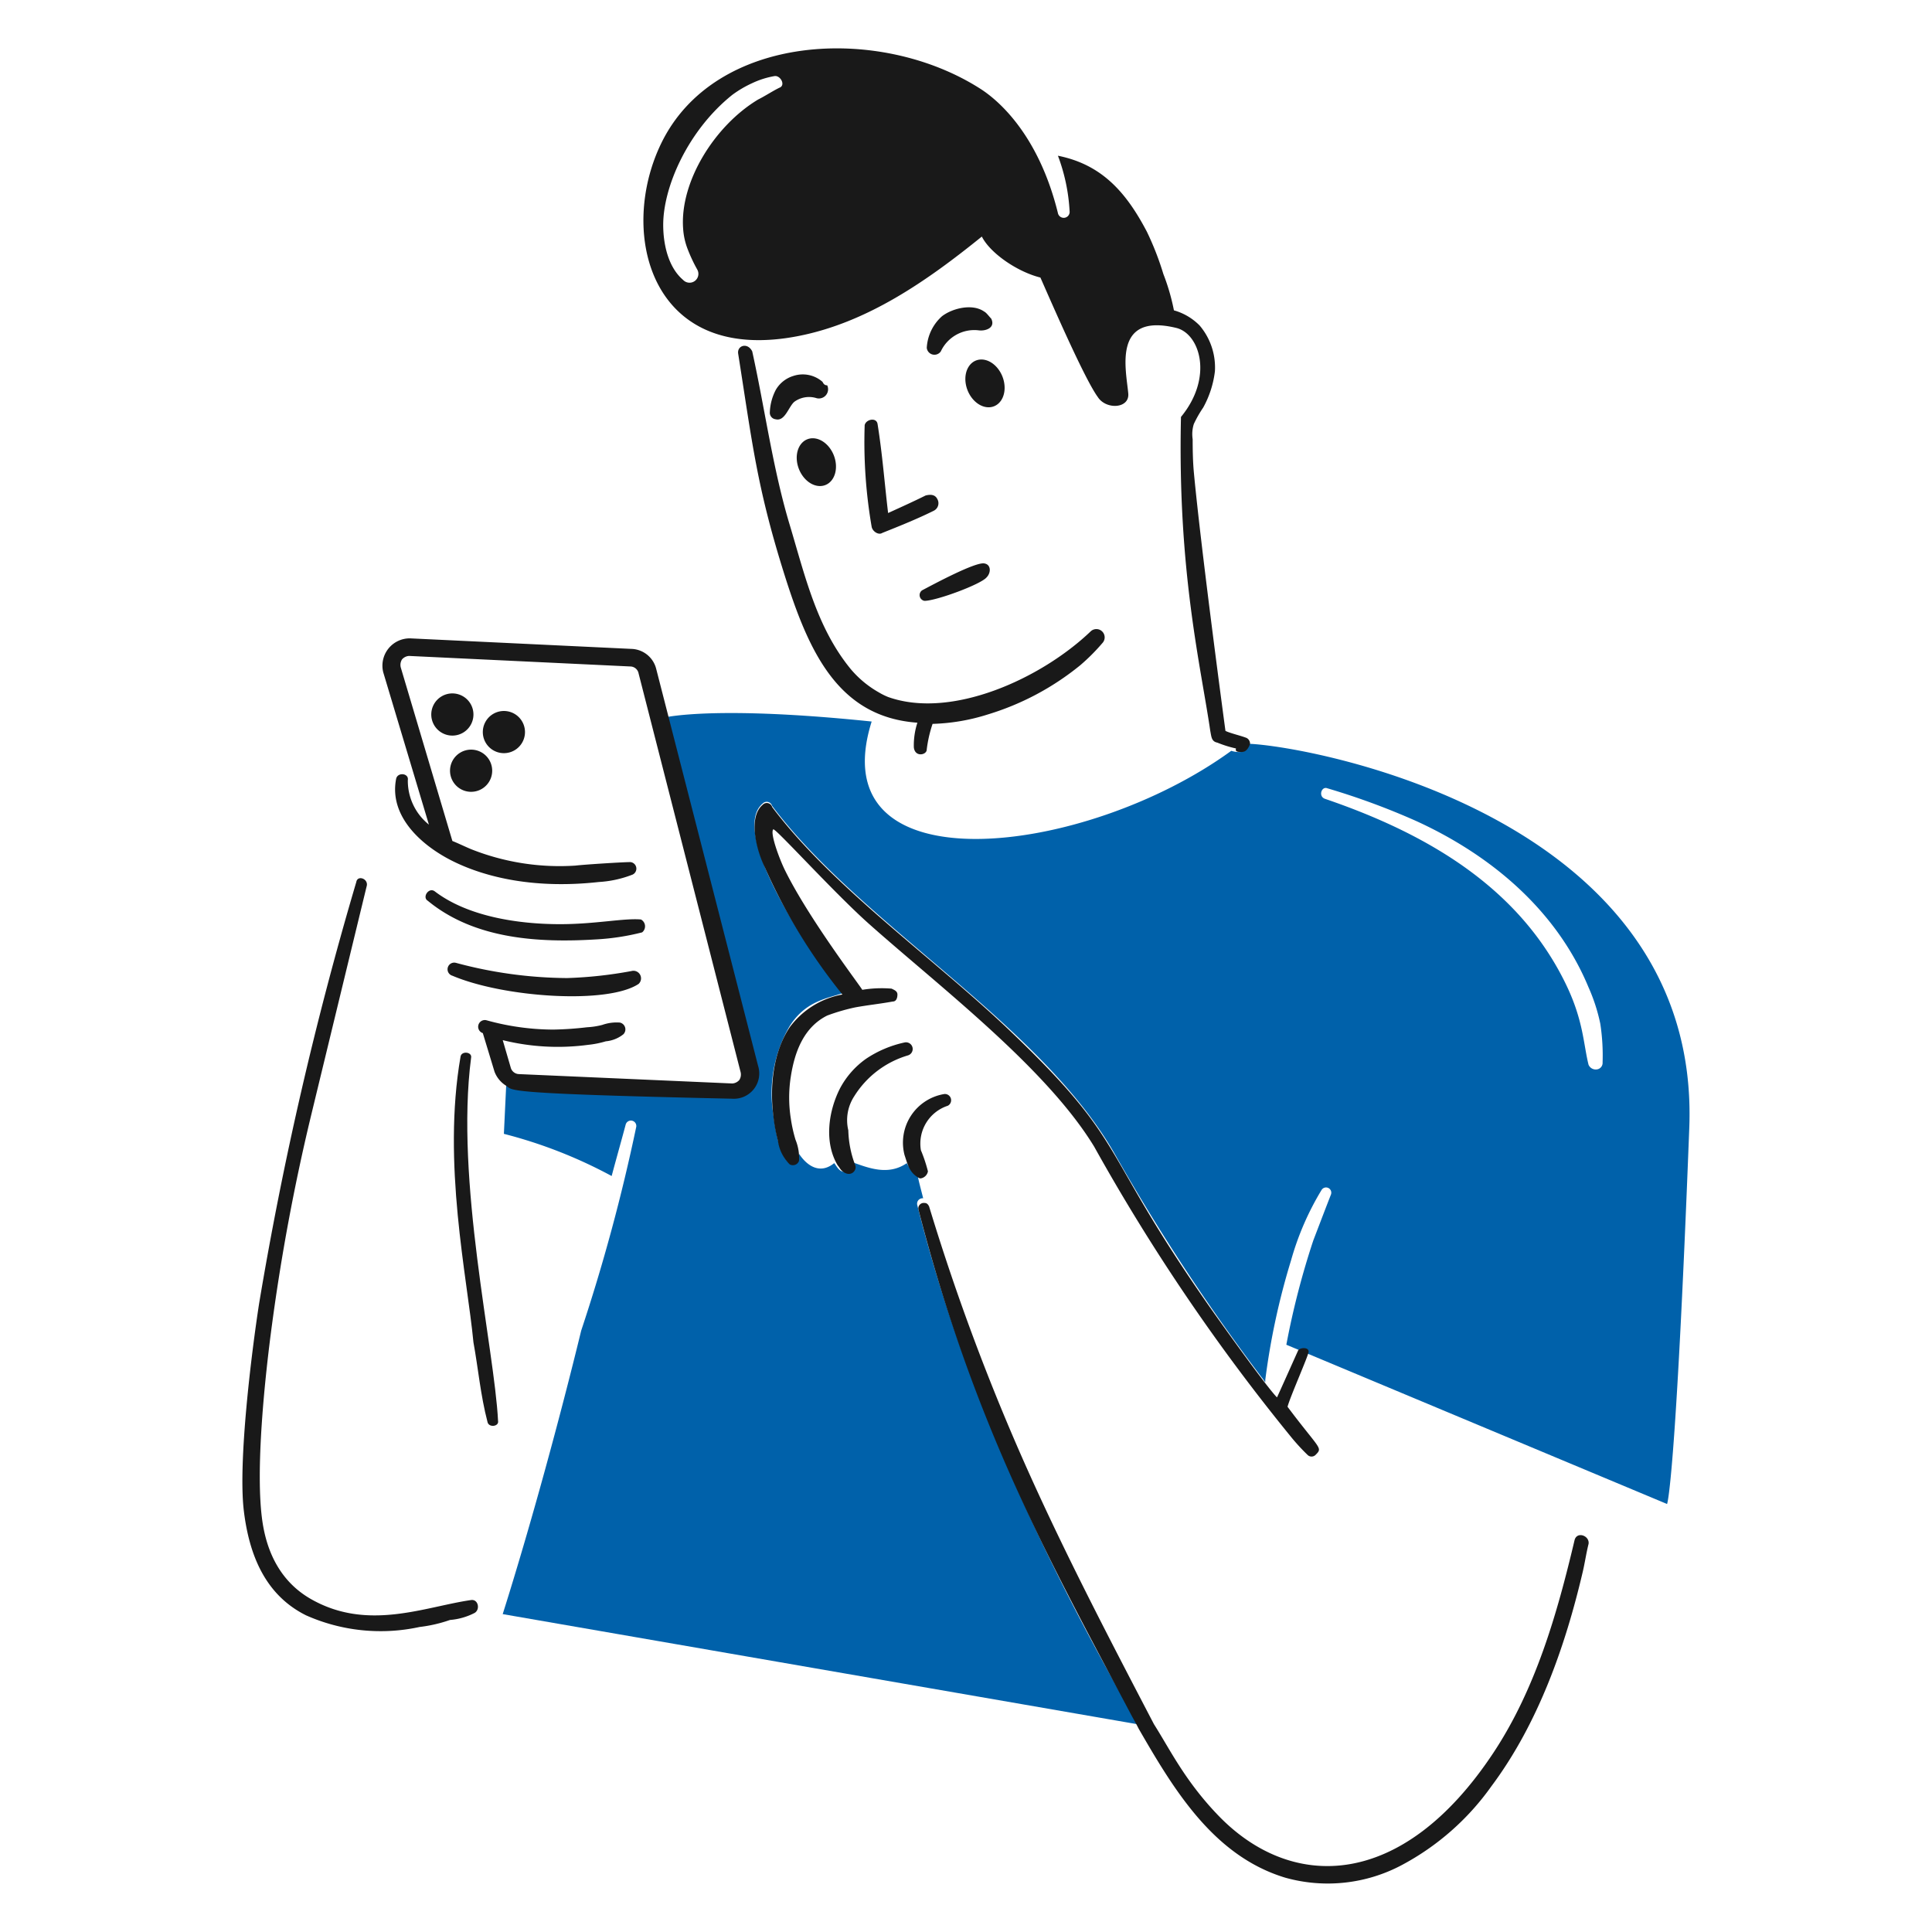 <?xml version="1.0"?>
<svg xmlns="http://www.w3.org/2000/svg" version="1.1" width="150" height="150"><svg xmlns:xlink="http://www.w3.org/1999/xlink" xmlns:svgjs="http://svgjs.com/svgjs" version="1.1" viewBox="0 0 140 140" width="150" height="150" x="0" y="0"><g transform="matrix(0.7,0,0,0.7,0,0)"><path d="M172.573,155.693s.868-1.7,2.3-38.924c1.245-32.258-39.288-39.53-45.593-39.773a.911.911,0,0,1-.849.849,2.678,2.678,0,0,1-.97-.121c-15.157,11.034-42.683,14.308-37.226-3.032-12.853-1.333-18.916-.848-21.1-.485l9.216,36.014a2.9,2.9,0,0,1-.485,2.425,2.721,2.721,0,0,1-2.062.97c-24.476-.534-22.69-.858-23.4-1.334l-.242,5.093a49,49,0,0,1,11.156,4.366c.485-1.819.97-3.517,1.455-5.336a.56.56,0,0,1,1.091.243,190.563,190.563,0,0,1-5.7,21.1c-2.183,8.973-5.214,20.129-8.124,29.344l65.722,11.4c-1.5-3-16-26.5-22.8-53.718a.565.565,0,0,1,.606-.727c-.242-.97-.485-1.819-.606-2.547a2.374,2.374,0,0,1-1.091-1.091c-1.94,1.334-4,.485-5.7-.121v.121a.691.691,0,0,1-.486.849c-.779.26-1.084-.6-1.333-.849-1.334,1.091-2.668.485-3.638-.97v.606a.67.67,0,0,1-.97.364c-1.1-.736-1.525-3.778-1.7-5.093a13.814,13.814,0,0,1,1.7-9.094c1.636-2.571,3.8-2.842,5.456-3.4-.363-.485-.715-.979-1.091-1.455-2.769-3.5-10.576-15.337-7.154-18.188a.578.578,0,0,1,.97.242c9.224,12.3,27.88,22.588,35.529,36.135A208.519,208.519,0,0,0,130.618,142.6c.121.121.242.364.364.485v-.242a73.776,73.776,0,0,1,2.667-12.369A29.235,29.235,0,0,1,136.8,123.2a.543.543,0,0,1,.97.485c-.617,1.572-1.213,3.153-1.819,4.729a82.918,82.918,0,0,0-2.789,10.792ZM165.9,109.979a.679.679,0,0,1-.606.727.811.811,0,0,1-.849-.485c-.531-2.123-.524-4.541-2.3-8.245-4.835-10.061-14.334-15.65-24.979-19.281-.726-.247-.364-1.333.242-1.091A74.361,74.361,0,0,1,146.624,85c8,3.664,14.6,9.433,17.825,17.219a18.391,18.391,0,0,1,1.213,3.759A21.569,21.569,0,0,1,165.9,109.979Z" fill="#0061aa"/><path d="M100.026 39.689 A1.94 2.546 0 1 0 103.906 39.689 A1.94 2.546 0 1 0 100.026 39.689 Z" fill="#191919" transform="translate(-7.451 40.157) rotate(-21.513)"/><path d="M82.569 47.841 A1.94 2.546 0 1 0 86.449 47.841 A1.94 2.546 0 1 0 82.569 47.841 Z" fill="#191919" transform="translate(-11.658 34.333) rotate(-21.518)"/><path d="M101.88,32.252c-1.213-.849-3.267-.354-4.365.485a4.735,4.735,0,0,0-1.577,3.274.8.8,0,0,0,1.455.364,3.83,3.83,0,0,1,3.881-2.183c.728.113,1.818-.242,1.333-1.212C102.365,32.737,102.122,32.373,101.88,32.252Z" fill="#191919"/><path d="M85.146,39.527a3.1,3.1,0,0,0-3.031-.606A3.166,3.166,0,0,0,80.3,40.376a5.441,5.441,0,0,0-.607,2.3.68.68,0,0,0,.607.728c.97.242,1.338-1.328,1.94-1.819a2.593,2.593,0,0,1,2.3-.364.953.953,0,0,0,1.091-1.334C85.389,39.891,85.267,39.77,85.146,39.527Z" fill="#191919"/><path d="M91.937,53.108c-.364-3.031-.587-6.066-1.092-9.215-.116-.729-1.212-.485-1.334.121a51.533,51.533,0,0,0,.728,10.55c.121.485.727.848,1.091.606,1.819-.728,3.638-1.455,5.336-2.3a.866.866,0,0,0,.363-1.213c-.242-.485-.727-.485-1.212-.363C94.6,51.9,93.27,52.5,91.937,53.108Z" fill="#191919"/><path d="M101.88,58.323c-.968-.141-5.323,2.206-6.427,2.788A.605.605,0,0,0,95.7,62.2c1.212,0,5.82-1.7,6.426-2.425C102.607,59.293,102.61,58.429,101.88,58.323Z" fill="#191919"/><path d="M128.557,77.845c.485,0,.727-.485.848-.849a.667.667,0,0,0-.363-.606c-.607-.242-1.7-.485-2.183-.728,0,0-2.521-18.686-3.274-26.8-.1-1.093-.121-2.3-.121-3.395a3.5,3.5,0,0,1,.121-1.576,12.089,12.089,0,0,1,.97-1.7,10.277,10.277,0,0,0,1.213-3.759,6.709,6.709,0,0,0-1.577-4.729,6.012,6.012,0,0,0-2.667-1.576,21.992,21.992,0,0,0-1.092-3.759,30.228,30.228,0,0,0-1.7-4.366c-2.179-4.168-4.726-6.983-9.216-7.881a19.175,19.175,0,0,1,1.213,5.82.613.613,0,0,1-1.213.121c-1.94-7.882-5.937-11.527-8-12.853-10.431-6.694-27.582-5.807-33.1,5.7-3.253,6.779-2.286,15.769,4.244,19.038,3.055,1.529,6.674,1.483,9.943.848,7.167-1.392,13.338-5.7,19.037-10.307.849,1.7,3.638,3.638,6.063,4.244,1.334,3.032,4.608,10.55,5.942,12.369.849,1.334,3.292,1.211,3.153-.364-.215-2.428-1.688-8.41,4.971-6.79,2.429.59,3.88,5.092.485,9.215-.363,16.006,2.062,25.828,3.032,32.5.121.607.121,1.092.727,1.213a11.874,11.874,0,0,0,1.94.606C127.829,77.845,128.193,77.845,128.557,77.845ZM80.66,9.092c-.728.363-1.456.848-2.183,1.212C74,12.992,70.37,18.789,70.716,23.643a7.092,7.092,0,0,0,.485,2.182,15.956,15.956,0,0,0,.97,2.062.915.915,0,0,1-1.455,1.091c-1.572-1.339-2.061-3.759-2.061-5.7,0-3.953,2.572-9.794,7.154-13.46a11.448,11.448,0,0,1,2.062-1.212,8.885,8.885,0,0,1,2.3-.728C80.783,7.768,81.387,8.849,80.66,9.092Z" fill="#191919"/><path d="M107.094,153.753a230.871,230.871,0,0,1-10.913-28.86c-.122-.242-.243-.363-.485-.363a.564.564,0,0,0-.607.727c5.813,22.507,13.587,36.337,21.948,52.141.254.48.606,1.092.849,1.577,3.638,6.305,7.742,13.154,15.157,15.4a16.318,16.318,0,0,0,12.126-1.333,26.8,26.8,0,0,0,9.216-8.125c4.821-6.448,7.645-14.455,9.458-22.19.228-.974.363-1.94.606-2.91.121-.849-1.225-1.337-1.455-.364-1.8,7.616-4.031,15.38-8.367,21.948-9.491,14.374-20.974,14.353-28.5,6.548-3.468-3.6-5-6.833-6.669-9.458C115.218,170.365,110.924,162.143,107.094,153.753Z" fill="#191919"/><path d="M66.351,95.185c-1.734-.158-4.715.485-8.367.485-4.325,0-9.55-.783-12.974-3.395-.618-.471-1.334.606-.728.97,4.85,4,11.52,4.365,17.461,4a24.508,24.508,0,0,0,4.729-.727A.8.8,0,0,0,66.351,95.185Z" fill="#191919"/><path d="M65.381,100.52a43.6,43.6,0,0,1-6.669.728,45.1,45.1,0,0,1-11.52-1.576.691.691,0,0,0-.364,1.333c5.327,2.263,16.072,2.988,19.281.849A.784.784,0,0,0,65.381,100.52Z" fill="#191919"/><path d="M75.809,113.738a2.621,2.621,0,0,0,2.668-3.4L67.928,69.236a2.728,2.728,0,0,0-2.547-2.062L42.463,66.083A2.827,2.827,0,0,0,39.674,69.6L44.4,85.363a5.8,5.8,0,0,1-2.182-4.608c.121-.727-1.073-.845-1.213-.121-.751,3.9,2.668,6.912,5.821,8.488,3.6,1.8,8.746,2.895,15.157,2.183a11.355,11.355,0,0,0,3.4-.728.682.682,0,0,0-.121-1.334c-.82,0-4.883.262-5.7.364a24.826,24.826,0,0,1-10.792-1.7c-.6-.25-1.334-.607-1.94-.849L41.493,69.115a1.067,1.067,0,0,1,.121-.849,1.047,1.047,0,0,1,.728-.364L65.26,68.993a.887.887,0,0,1,.849.728l10.549,41.228a1.065,1.065,0,0,1-.121.848,1.047,1.047,0,0,1-.728.364l-22.069-.97a.913.913,0,0,1-.849-.606l-.848-2.91a23.686,23.686,0,0,0,8.851.485,9.754,9.754,0,0,0,1.819-.364,3.41,3.41,0,0,0,1.819-.728.721.721,0,0,0-.364-1.212,4.459,4.459,0,0,0-1.818.242,7.859,7.859,0,0,1-1.577.243,34.321,34.321,0,0,1-3.516.242,26.047,26.047,0,0,1-6.912-.97.692.692,0,0,0-.364,1.334l1.213,4a2.932,2.932,0,0,0,1.212,1.455C53.16,112.881,51.643,113.21,75.809,113.738Z" fill="#191919"/><path d="M49.981 75.784 A2.183 2.183 0 1 0 54.347 75.784 A2.183 2.183 0 1 0 49.981 75.784 Z" fill="#191919"/><path d="M46.586 79.785 A2.183 2.183 0 1 0 50.952 79.785 A2.183 2.183 0 1 0 46.586 79.785 Z" fill="#191919"/><path d="M44.645 73.965 A2.183 2.183 0 1 0 49.011 73.965 A2.183 2.183 0 1 0 44.645 73.965 Z" fill="#191919"/><path d="M76.416,36.617c1.444,9.123,1.917,13.711,4.729,22.676,2.527,8.059,5.537,14.929,13.823,15.521A7.6,7.6,0,0,0,94.6,77.36c.106,1.061,1.334.8,1.334.243a13.133,13.133,0,0,1,.606-2.668,20.7,20.7,0,0,0,5.7-.97,27.991,27.991,0,0,0,9.579-5.093,20.713,20.713,0,0,0,2.3-2.3.858.858,0,0,0-1.213-1.213c-5.085,4.865-14.385,9.145-20.977,6.791a7.106,7.106,0,0,1-.97-.485,10.642,10.642,0,0,1-2.911-2.425c-3.5-4.284-4.71-9.617-6.3-14.915C80,48.515,79.205,42.438,77.871,36.375,77.386,35.405,76.281,35.77,76.416,36.617Z" fill="#191919"/><path d="M135.469,139.929c0-.531-.959-.415-1.092-.121-.141.313-2.061,4.608-2.183,4.85-1.08-1.08-5.94-7.894-7.033-9.458-11.62-16.636-8.217-16.658-20.614-28.495-7.866-7.512-18.378-14.847-24.615-23.161a.578.578,0,0,0-.97-.242c-1.546,1.288-.672,4.719.243,6.548a58.325,58.325,0,0,0,8,13.1,8.721,8.721,0,0,0-5.457,3.395c-1.7,2.546-2.069,6.064-1.7,9.094a17.175,17.175,0,0,0,.485,2.668,4.216,4.216,0,0,0,1.213,2.425.67.67,0,0,0,.97-.364,4.988,4.988,0,0,0-.364-2.182,14.9,14.9,0,0,1-.485-2.183,13.947,13.947,0,0,1,0-4.365c.394-2.542,1.334-5.093,3.759-6.306a20.433,20.433,0,0,1,2.91-.849c1.334-.242,2.547-.363,3.881-.606.363,0,.485-.364.485-.727s-.364-.485-.606-.607a12.428,12.428,0,0,0-3.032.122c-.364-.607-5.553-7.409-8-12.369-.6-1.215-1.576-3.88-1.213-4.244.243-.121,6.287,6.57,9.944,9.822,7.265,6.462,18.323,14.88,23.281,23.039A206.226,206.226,0,0,0,133.771,148.9a21.364,21.364,0,0,0,1.576,1.7.586.586,0,0,0,.849,0c.768-.768.419-.532-2.91-4.971C133.528,144.658,135.469,140.293,135.469,139.929Z" fill="#191919"/><path d="M88.42,113.5A9.831,9.831,0,0,1,94,109.251a.692.692,0,0,0-.364-1.334,11.5,11.5,0,0,0-4,1.7,8.81,8.81,0,0,0-2.668,3.031c-1.189,2.317-1.7,5.578-.243,8,.122.122.243.364.364.485.868.868,1.648.094,1.455-.485a10.828,10.828,0,0,1-.727-3.637A4.53,4.53,0,0,1,88.42,113.5Z" fill="#191919"/><path d="M96.059,121.256a15.391,15.391,0,0,0-.727-2.183,4.119,4.119,0,0,1,2.789-4.608.646.646,0,0,0-.364-1.212,5.1,5.1,0,0,0-4.123,6.305c.34,1.021.516,1.895,1.577,2.425h.121A.9.9,0,0,0,96.059,121.256Z" fill="#191919"/><path d="M49.132,166.97c.607-.364.367-1.438-.363-1.334-4.786.686-10.709,3.274-16.613-.121-2.542-1.462-4.37-4-4.971-7.882-.815-5.254.26-15.217.97-20.493a213.421,213.421,0,0,1,4-21.462c.024-.1,5.792-23.909,5.821-24.009.121-.728-.97-1.092-1.092-.364a367.063,367.063,0,0,0-10.064,43.653c-.773,5.006-2.194,16.388-1.576,21.463.564,4.638,2.261,8.709,6.426,10.792a18.988,18.988,0,0,0,11.762,1.212,14.828,14.828,0,0,0,3.153-.727A6.734,6.734,0,0,0,49.132,166.97Z" fill="#191919"/><path d="M50.466,147.205c.121.606,1.213.485,1.092-.121-.375-7.5-4.451-24.85-2.789-37.59.121-.607-.986-.731-1.092-.122-1.918,11.044.688,22.808,1.334,29.587C49.5,141.627,49.739,144.416,50.466,147.205Z" fill="#191919"/></g></svg></svg>
